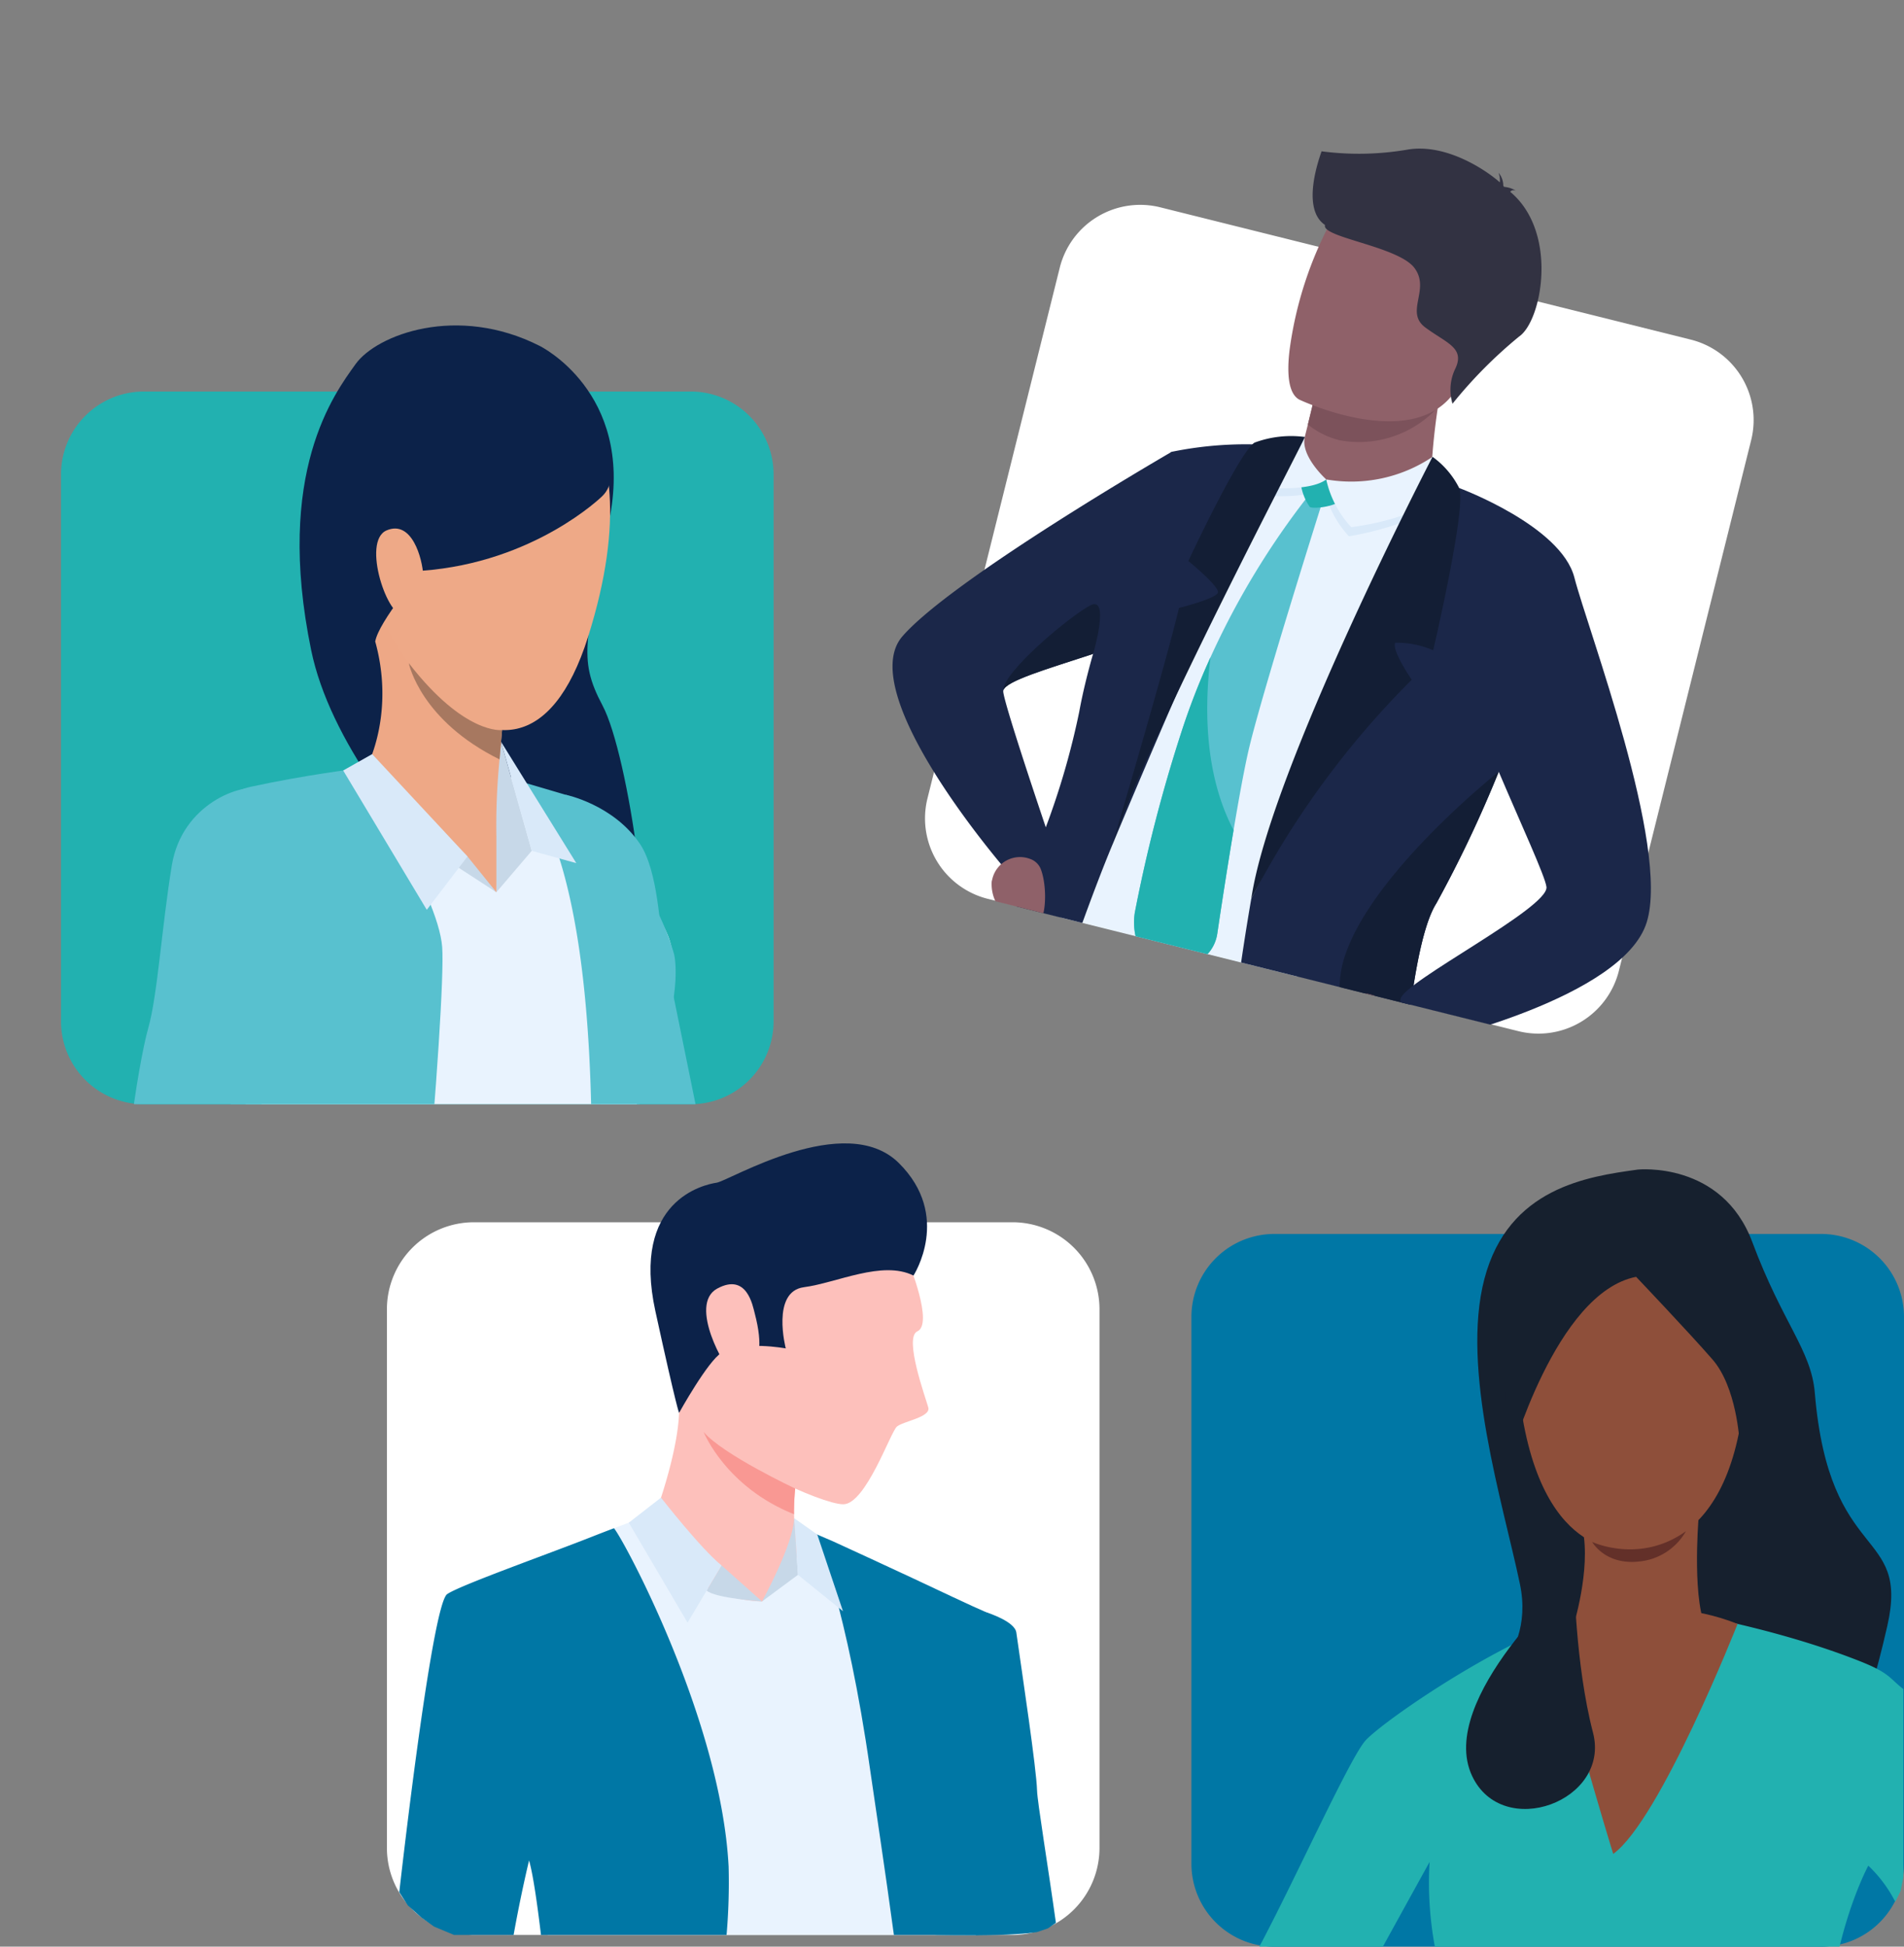 <svg xmlns="http://www.w3.org/2000/svg" xmlns:xlink="http://www.w3.org/1999/xlink" width="757.722" height="774.559" viewBox="0 0 757.722 774.559"><rect x="0" y="0" width="757.722" height="774.559" fill="#808080" stroke="none"/><defs><clipPath id="clip-path"><rect id="Rectangle_1812" data-name="Rectangle 1812" width="368.607" height="348.894" fill="none"></rect></clipPath><clipPath id="clip-path-2"><rect id="Rectangle_2057" data-name="Rectangle 2057" width="347.297" height="347.296" transform="translate(0 0)" fill="none"></rect></clipPath></defs><g id="Group_3595" data-name="Group 3595" transform="translate(-1007 -6751.403)"><path id="Rectangle_695" data-name="Rectangle 695" d="M33,0H250.582a33,33,0,0,1,33,33V250.582a33,33,0,0,1-33,33H33a33,33,0,0,1-33-33V33A33,33,0,0,1,33,0Z" transform="translate(1481.141 7242.381)" fill="#0077a5"></path><path id="Rectangle_697" data-name="Rectangle 697" d="M33,0H250.581a33,33,0,0,1,33,33V250.582a33,33,0,0,1-33,33H33a33,33,0,0,1-33-33V33A33,33,0,0,1,33,0Z" transform="translate(1031.278 6907.186)" fill="#22b1b0"></path><path id="Path_4403" data-name="Path 4403" d="M34.628,0H248.952A34.629,34.629,0,0,1,283.58,34.629V248.952a34.629,34.629,0,0,1-34.629,34.629H34.628A34.628,34.628,0,0,1,0,248.952V34.628A34.628,34.628,0,0,1,34.628,0Z" transform="translate(1160.979 7237.73)" fill="#fff"></path><path id="Rectangle_699" data-name="Rectangle 699" d="M33,0H250.581a33,33,0,0,1,33,33V250.582a33,33,0,0,1-33,33H33a33,33,0,0,1-33-33V33A33,33,0,0,1,33,0Z" transform="translate(1436.726 6825.912) rotate(14)" fill="#fff"></path><g id="Group_3187" data-name="Group 3187" transform="translate(1407.064 6751.403) rotate(14)"><g id="Group_3186" data-name="Group 3186" clip-path="url(#clip-path)"><path id="Path_15010" data-name="Path 15010" d="M182.555,126.057v5.119s-1.416,15.995,18.3,18.332,35.855,2.032,35.318-10.309a260.325,260.325,0,0,1-5.084-32.3,55.609,55.609,0,0,1,.709-9.58l-38.171-.764-11.244,1.833Z" transform="translate(-24.845 8.693)" fill="#8f6169"></path><path id="Path_15011" data-name="Path 15011" d="M182.411,98.387l.142,27.67a32.27,32.27,0,0,0,13.757,3.038,42.623,42.623,0,0,0,34.808-22.2,55.6,55.6,0,0,1,.707-9.579l-38.17-.765Z" transform="translate(-24.842 8.692)" fill="#7c525b"></path><path id="Path_15012" data-name="Path 15012" d="M238.731,99.994c-4.956,26.509-39.134,25.638-53.91,23.974-4.164-.46-6.777-.991-6.777-.991-4.694-1.254-7.306-8.645-8.5-18.317A150.728,150.728,0,0,1,173.422,50.2c4.871-10.818,14.041-22.522,48.486-14.075s23.174,29.908,16.858,63.879" transform="translate(-26.084 2.993)" fill="#8f6169"></path><path id="Path_15013" data-name="Path 15013" d="M190.261,565.5a149.77,149.77,0,0,0-1.954,15.924c-2.478,53.45-40.655,175.672-47.481,178.519-10.563,4.411-27.2-4.956-35.912-8.037a8.355,8.355,0,0,1-5.24-9.388C118.58,646.322,125.532,507.8,128.06,425.789a409.862,409.862,0,0,1,7.682-69.842s93.115-27.493,93.667,7.286c.488,30.779-30.842,151.521-39.148,202.266" transform="translate(-32.304 31.114)" fill="#1b2749"></path><path id="Path_15014" data-name="Path 15014" d="M187.9,565.5,125.7,425.788a409.86,409.86,0,0,1,7.682-69.841s93.114-27.493,93.666,7.286C227.534,394.01,196.2,514.753,187.9,565.5" transform="translate(-29.948 31.114)" fill="#131e35"></path><path id="Path_15015" data-name="Path 15015" d="M169.276,362.855l49.33,394.853a87.641,87.641,0,0,0,38.51,1.154s14.444-210,13.239-260.772,3.271-134.881-9.735-144.263-91.337,9.028-91.337,9.028" transform="translate(-26.025 31.612)" fill="#1b2749"></path><path id="Path_15016" data-name="Path 15016" d="M163.326,26.6a113.993,113.993,0,0,0,33.023-8.942c14.515-6.309,32.831.638,38.772,3.774a8.834,8.834,0,0,0-1.416-3.575,7.973,7.973,0,0,1,3.066,4.539c.276.2.4.339.326.389a10.244,10.244,0,0,1,4.956.318s-1.359-.191-1.849.709a.841.841,0,0,1-.219.241c22.657,10.938,24.732,46.73,17.446,55.008a181.648,181.648,0,0,0-19.279,32.392,19.228,19.228,0,0,1-2.238-14.069c1.593-8.765-5.975-8.765-15.577-12.744s-1.593-15.145-9.962-21.949-39.049-2.79-38.652-7.973c-11.393-4.149-8.44-26.955-8.44-28.124" transform="translate(-26.595 1.36)" fill="#323242"></path><path id="Path_15017" data-name="Path 15017" d="M245.473,141.964,232.927,411.1s-104.692,1.713-101.7-21.95,37.739-238.907,37.739-238.907Z" transform="translate(-29.456 12.78)" fill="#e9f3fe"></path><path id="Path_15018" data-name="Path 15018" d="M276.26,295.345c-6.23,18.686,5.516,81.382,9.7,102.623.921,4.49,1.529,7.145,1.529,7.145-14.5,23.585-67.6,23.279-67.6,23.279a1015.039,1015.039,0,0,1-15.521-117.018l40.742-178.588,51.261,47.382s-3.879,28.894-8.681,58.306a487.625,487.625,0,0,1-11.434,56.877" transform="translate(-22.866 11.954)" fill="#1b2749"></path><path id="Path_15019" data-name="Path 15019" d="M143.665,146.591v.113c-2.478,2.4-72.362,70.252-85.9,96.832C43.979,270.491,120.781,324.2,120.781,324.2a17.882,17.882,0,0,0,8.3,1.161c-3.618,29.809-7.682,57.309-5.275,69.055,4.355,21.241,23.981,28.322,23.981,26.714,0-.517,5.055-77.367,11.073-117.067,13.36-88.109,29.3-170.794,29.3-170.794a147.335,147.335,0,0,0-44.522,13.3M102.025,255.162a.612.612,0,0,1-.106-.411c0-3.879,14.8-12.461,30.834-22.566l.305-.312c-.283,8.256-.255,16.363.233,23.9a305.786,305.786,0,0,1-1.8,47.736c-7.632-11.916-28.017-43.948-29.511-48.338" transform="translate(-36.212 11.998)" fill="#1b2749"></path><path id="Path_15020" data-name="Path 15020" d="M242.793,133c.128-2.57-12.037-6.117-12.037-6.117a50.542,50.542,0,0,1-36.868,19.641,40.669,40.669,0,0,0,14.245,16.016s33.9-14.289,34.694-29.539" transform="translate(-23.809 11.423)" fill="#d9e9f9"></path><path id="Path_15021" data-name="Path 15021" d="M164.4,326.5a25.4,25.4,0,0,0,8.093,16.419l7.3,6.726a4.248,4.248,0,0,0,6-.2q.134-.144.255-.3l9.042-11.484a15.238,15.238,0,0,0,3.193-10.875c-.849-8.687-2.421-25.433-3.681-41.591-1.027-13.091-1.849-25.815-1.912-33.547-.2-24.7,4.7-103.486,4.7-103.486l-5.926.311a317.248,317.248,0,0,0-22.41,72.22,275.311,275.311,0,0,0-4.092,32.436,600.292,600.292,0,0,0-.559,73.41" transform="translate(-26.54 13.338)" fill="#58c1cf"></path><path id="Path_15022" data-name="Path 15022" d="M164.4,320.509a25.4,25.4,0,0,0,8.093,16.419l7.3,6.727a4.248,4.248,0,0,0,6-.2c.089-.1.174-.2.255-.3l9.042-11.484a15.2,15.2,0,0,0,3.192-10.887c-.849-8.692-2.421-25.428-3.68-41.579-16.37-18.409-23-43.8-25.547-64.538A275.264,275.264,0,0,0,164.97,247.1a600.292,600.292,0,0,0-.559,73.41" transform="translate(-26.54 19.324)" fill="#22b1b0"></path><path id="Path_15023" data-name="Path 15023" d="M195.875,145.709s-12.15-7.2-12.192-15.017c0,0-7.852-.984-11.279,2.832a40.425,40.425,0,0,0,.942,21.164s17.5-2.669,22.53-8.971" transform="translate(-25.832 11.755)" fill="#d9e9f9"></path><path id="Path_15024" data-name="Path 15024" d="M203,143.745l-16.483-3.951a2.5,2.5,0,0,0-2.132,2.82c0,.019.005.038.008.056a20.98,20.98,0,0,0,6.67,11.152c2.032.63,15.8-4.645,11.9-10.076" transform="translate(-24.667 12.585)" fill="#22b1b0"></path><path id="Path_15025" data-name="Path 15025" d="M240.874,131.921c.128-2.57-8.106-7.859-8.106-7.859a57.987,57.987,0,0,1-38.879,18.961,40.656,40.656,0,0,0,14.245,16.017s31.982-11.867,32.74-27.119" transform="translate(-23.809 11.169)" fill="#e9f3fe"></path><path id="Path_15026" data-name="Path 15026" d="M195.9,142.64s-12.291-6.513-12.335-14.324a39.334,39.334,0,0,0-10.847,7.082,22.547,22.547,0,0,0,.652,16.228s17.5-2.671,22.53-8.972" transform="translate(-25.824 11.552)" fill="#e9f3fe"></path><path id="Path_15027" data-name="Path 15027" d="M110.887,313.381A11.326,11.326,0,0,1,123.7,302.052a7.008,7.008,0,0,1,4.758,2.627c4.666,6.21,9.106,24.293.836,25.135a18.163,18.163,0,0,1-11.018-4.545,16.039,16.039,0,0,1-7.391-10.847Z" transform="translate(-31.281 27.182)" fill="#8f6169"></path><path id="Path_15028" data-name="Path 15028" d="M282.523,389.235c-15.011-15.626-40.946-46.355-40.025-71.582,1.225-35.332,41.774-87.918,41.774-87.918a487.68,487.68,0,0,1-11.434,56.877c-6.23,18.685,5.516,81.382,9.7,102.623" transform="translate(-19.436 20.681)" fill="#131e35"></path><path id="Path_15029" data-name="Path 15029" d="M282.651,319.689a26.911,26.911,0,0,1-17.34,2.7A16.766,16.766,0,0,0,243.729,326c-7.321,8.333-8.865,14.118-7.321,17.2s18.614,1.925,21.446,0,7.314-6.67,10.154-5.841a17.936,17.936,0,0,0,18.14-8.5c2.23-2.874-3.788-4.248-3.5-9.205" transform="translate(-20.031 28.775)" fill="#8f6169"></path><path id="Path_15030" data-name="Path 15030" d="M241.75,132.76s42.978,4.758,53.1,23.471S357.691,250.8,355.97,282.32s-71.894,66.867-71.894,66.867-15.541-6.564-15.775-13.63,48.508-49.294,45.555-57.175-56.643-70.209-61.805-90.764-10.309-54.859-10.309-54.859" transform="translate(-19.502 11.952)" fill="#1b2749"></path><path id="Path_15031" data-name="Path 15031" d="M129.294,225.337l-.3.312c-16.031,10.1-30.835,18.685-30.835,22.566-2.124-6.847,18.685-35.4,25.426-41.251s5.722,18.409,5.722,18.409" transform="translate(-32.441 18.549)" fill="#131e35"></path><path id="Path_15032" data-name="Path 15032" d="M231.862,124.063S199.236,260.715,204.425,312.2a350.73,350.73,0,0,1,40.868-100.067s-10.535-9.268-9.962-12.681a36.041,36.041,0,0,1,15.406-.758s-.835-58.909-5.572-65.141a34.477,34.477,0,0,0-13.3-9.494" transform="translate(-22.911 11.168)" fill="#131e35"></path><path id="Path_15033" data-name="Path 15033" d="M185.465,128.318c.439.2-32.336,133.537-35.091,176.218,0,0,3.271-76.157,2.946-98.106,0,0,13.551-7.173,13.551-9.694s-14.458-9.325-14.458-9.325,9.155-46.9,14.162-52.069a41.76,41.76,0,0,1,18.9-7.031" transform="translate(-27.726 11.551)" fill="#131e35"></path></g></g><g id="Group_3593" data-name="Group 3593" transform="translate(1854 6925.472)"><g id="Group_3592" data-name="Group 3592" transform="translate(-847 -82.002)" clip-path="url(#clip-path-2)"><path id="Path_16963" data-name="Path 16963" d="M345.727,56.723s37.171,18.183,27.981,67.646-13.259,56.132-2.977,75.457,22.41,101.775,13.16,117.4-114.524-68.674-129.119-139.4,9.252-102.18,17.682-113.906,40.462-23.851,73.277-7.2" transform="translate(-130.926 -11.138)" fill="#0c2249"></path><path id="Path_16964" data-name="Path 16964" d="M472.288,440.339s18.916,3.849,29.542,19.491c7.391,10.878,7.99,35.049,9.056,39.6s19.658,96.347,19.658,96.347H490.018Z" transform="translate(-247.196 -216.194)" fill="#58c1cf"></path><path id="Path_16965" data-name="Path 16965" d="M272.605,412.089s23.165,10.939,31.208,12.546,39.255,42.142,44.72,56.947,0,37-11.261,63.059-.644,34.745-5.79,60.807-9.652,81.236-8.686,95.712-130.13,17.213-160.049-9.171c0,0,30.071-45.04,33.931-51.473s.645-41.5-2.886-50.511S166.7,504.391,166.7,504.391s-19.27-58.833-1.863-72.353c15.123-11.738,56.332-15.931,63.732-18.5s28.924-3.695,44.045-1.443" transform="translate(-82.464 -200.775)" fill="#e9f3fe"></path><path id="Path_16966" data-name="Path 16966" d="M413.737,456l14.076-16.483L415.59,396.128s-4.1,24.165-1.853,59.876" transform="translate(-216.197 -193.054)" fill="#c7d8e8"></path><path id="Path_16967" data-name="Path 16967" d="M361.643,322.506s-.635,5.809-1.385,13.838c-.325,3.558-.681,7.556-1.014,11.681a265.267,265.267,0,0,0-1.26,30.81s-24.073,24.126-51.448-28.148c0,0,11.517-21.552,2.846-50.911s52.26,22.733,52.26,22.733" transform="translate(-160.44 -137.927)" fill="#eea886"></path><path id="Path_16968" data-name="Path 16968" d="M384.048,475.522v22.039l-27.71-20.7Z" transform="translate(-186.507 -234.609)" fill="#eea886"></path><path id="Path_16969" data-name="Path 16969" d="M345.542,463.722l-11.5-14.24L295.3,410.873l-12.533,12.069Z" transform="translate(-148 -200.772)" fill="#c7d8e8"></path><path id="Path_16970" data-name="Path 16970" d="M211.272,418.623s32.52,49.34,34.06,71.056-12.084,184.164-23,236.383-89.824-5.89-89.824-5.89,53.024-85.823,32.669-154.538-27.748-96.191-27.748-96.191,7-38.268,31.82-43.652c21.758-4.72,42.023-7.17,42.023-7.17" transform="translate(-69.353 -204.827)" fill="#58c1cf"></path><path id="Path_16971" data-name="Path 16971" d="M495.9,497.866s5.867,20.752-16.982,66.617c0,0,.364,58.7,1.008,77.039s13.609,84.284,13.609,84.284l-31.214,16.622a6.375,6.375,0,0,1-9.552-6.267c6.4-52.772,27.213-252.952-17.748-306.758l18.042,5.318s32.055,26.23,42.839,63.148" transform="translate(-227.691 -210.47)" fill="#58c1cf"></path><path id="Path_16972" data-name="Path 16972" d="M430.59,439.519l17.734,4.9-29.957-48.3Z" transform="translate(-218.973 -193.05)" fill="#d9e9f9"></path><path id="Path_16973" data-name="Path 16973" d="M336.027,447.158l-16.2,21.233-33.267-55.442,11.536-6.519Z" transform="translate(-149.986 -198.445)" fill="#d9e9f9"></path><path id="Path_16974" data-name="Path 16974" d="M469.475,734.829a257.857,257.857,0,0,1,25.509-6.993c11.994-2.594,26.322-3.441,27.709-1.363,1.555,2.309-11.682,4.316-23.43,7.653-10.82,3.079-8.242,4.2-8.242,4.2s-.714-.36,11.638-1.514c13.278-1.241,26.959-1.214,28.308,1.439.658,1.291.193,2.165-4.585,3.375,2.875-.131,3.281.614,3.391,1.768.577,5.983-18.8,10.745-26.5,12.633,5.917-1.416,10.391-1.847,8.257,2.161-2.436,4.583-30.08,10.131-39.833,13.031-10.635,3.163-2.234-36.392-2.234-36.392" transform="translate(-244.069 -365.346)" fill="#eea886"></path><path id="Path_16975" data-name="Path 16975" d="M159.963,435.012c-8.147-2.636-32.06,5.841-36.1,30.362s-5.658,51.734-9.43,64.939-13.383,71.7-5.3,76.554,23.389,9.282,44.864,9.282C176.17,616.149,262.14,620,262.14,620l5.388-30.542s-32.655-1.685-49.574-4.249c-15.06-2.282-35.934-8.7-60.509-11.389,0,0,5.209-36.238,8.982-46.477S196.6,446.86,159.956,435" transform="translate(-55.473 -213.164)" fill="#58c1cf"></path><path id="Path_16976" data-name="Path 16976" d="M361.207,75.459s53.971,16.963,24.671,110.1-103.009-10.795-95.3-67.542S361.2,75.457,361.2,75.457" transform="translate(-151.796 -24.39)" fill="#eea987"></path><path id="Path_16977" data-name="Path 16977" d="M386.718,121.6s-26.817,26.318-71.7,29.607c0,0-17.248,20.225-18.573,28.162,0,0-40.044-68.254,9.181-109.171s99.183,34.541,81.092,51.4" transform="translate(-147.12 -16.179)" fill="#0c2249"></path><path id="Path_16978" data-name="Path 16978" d="M332.852,236.758c-.348-6.779-4.524-22.206-14.6-17.9s.618,35.734,7.3,33.8c0,0,8.12.123,7.3-15.914" transform="translate(-164.413 -99.881)" fill="#eea987"></path><path id="Path_16979" data-name="Path 16979" d="M378.47,357.11c-.325,3.56-.681,7.556-1.014,11.68-31.2-15.408-35.984-37.624-36.124-38.312,22.231,28.728,37.139,26.632,37.139,26.632" transform="translate(-178.653 -158.693)" fill="#a77860"></path></g></g><g id="Group_3594" data-name="Group 3594" transform="translate(-6 -93.869)"><path id="Path_16980" data-name="Path 16980" d="M374.593,318.778a.585.585,0,0,1-.138-.017c-1.376-.334-3.55-6.919-3.973-8.236-.1-.361-.314-1.024-.609-1.94-1.707-5.272-5.7-17.617-4.142-22.347.49-1.493,1.256-2.357,2.276-2.569,2.186-.451,4.684,2.324,4.789,2.441l.053.059.01.08c.567,5.193,3.338,31.16,2.143,32.352a.571.571,0,0,1-.408.176m-6.084-34.657a1.945,1.945,0,0,0-.4.04c-.83.172-1.469.924-1.9,2.234-1.5,4.575,2.6,17.26,4.143,22.035.3.923.514,1.59.613,1.953,1.011,3.152,2.8,7.695,3.61,7.891.019,0,.036.009.072-.027.761-1.03-.989-20.052-2.279-31.859-.335-.359-2.2-2.266-3.858-2.266" transform="translate(1244.917 7095.382)" fill="#eea886"></path><path id="Path_16981" data-name="Path 16981" d="M419.124,212.149s33.512-3.513,45.588,28.852,23.446,42.959,24.868,59.962c5.757,68.767,37.869,53.213,28.838,92.852s-15.285,45.636-15.285,45.636L426.357,424.4l-77.775.251s30.427-15.2,23.654-47.56-23.654-85.41-14.121-121.537,40.98-40.643,61.008-43.4" transform="translate(1245.645 7098.487)" fill="#16202e"></path><path id="Path_16982" data-name="Path 16982" d="M465.076,318.777a.57.57,0,0,1-.407-.175c-1.195-1.192,1.576-27.158,2.143-32.352l.009-.08.054-.059c.105-.119,2.6-2.9,4.79-2.441,1.019.211,1.784,1.075,2.275,2.569,1.556,4.73-2.435,17.075-4.142,22.347-.3.917-.51,1.578-.606,1.93-.426,1.326-2.6,7.912-3.976,8.246a.623.623,0,0,1-.139.016m2.226-32.39c-1.289,11.808-3.038,30.829-2.273,31.865a.059.059,0,0,0,.067.021c.808-.2,2.6-4.739,3.613-7.9.1-.352.313-1.019.61-1.942,1.546-4.775,5.649-17.461,4.143-22.035-.431-1.31-1.07-2.062-1.9-2.235-1.745-.359-3.9,1.839-4.261,2.227" transform="translate(1240.622 7095.382)" fill="#eea886"></path><path id="Path_16983" data-name="Path 16983" d="M520.969,491.642v9.841l-1.091,5.612-2.134,4.285A52.649,52.649,0,0,0,507.022,497s-6.448,11.765-11.449,32.221H334.52a139.16,139.16,0,0,1-2.094-33.7s-8.608,15.554-18.595,33.7H264.665C279.022,502.334,300.987,453.38,307.1,447c7.678-8.042,52.179-38.8,83.951-48.837,31.787-10.037,49.851-.349,49.851-.349s32.636,5.882,62.812,17.848c11.865,4.7,11.621,6.684,17.254,11.08" transform="translate(1249.499 7090.609)" fill="#22b1b0"></path><path id="Path_16984" data-name="Path 16984" d="M424.545,231.925s44.384,6.4,37.887,71.926-45.67,60.32-48.286,60.265-39.3,1.362-42.472-78.588c0,0-1.479-59.123,52.871-53.6" transform="translate(1244.644 7097.64)" fill="#8e4f3a"></path><path id="Path_16985" data-name="Path 16985" d="M445.265,357.843s-2.747,34.082,3.817,44.293-5.614,24.069-30.705,19.328S394.743,402.5,394.743,402.5s7.025-21.032,4.972-37.868,45.55-6.79,45.55-6.79" transform="translate(1243.642 7092.291)" fill="#8e4f3a"></path><path id="Path_16986" data-name="Path 16986" d="M419.268,255.2s20.738,21.8,30.371,32.842,10.741,32.364,10.741,32.364,16.226-19.82,9.441-42.9-22.842-67.991-63.486-54.191-42.148,74.513-37.382,104.619c0,0,18.245-66.46,50.315-72.732" transform="translate(1244.844 7098.11)" fill="#16202e"></path><path id="Path_16987" data-name="Path 16987" d="M460.562,400.854s-30.78,77.96-49.489,91.508c0,0-24.574-79.512-22.857-91.153,0,0,37.071-14.526,72.346-.355" transform="translate(1243.929 7090.565)" fill="#8e4f3a"></path><path id="Path_16988" data-name="Path 16988" d="M393.9,381.426s-54.872,48.822-40.631,79.28c12.154,26,55.247,10.053,48.14-17.185s-7.508-62.1-7.508-62.1" transform="translate(1245.544 7091.139)" fill="#16202e"></path><path id="Path_16989" data-name="Path 16989" d="M403.352,366.831s18.91,8.938,37.318-4.265a24.014,24.014,0,0,1-18.659,12.059c-13.547,1.5-18.659-7.795-18.659-7.795" transform="translate(1243.268 7091.958)" fill="#633029"></path></g><path id="Path_16990" data-name="Path 16990" d="M786.351,299.477,782,300.957s-4.207.826-15.727,1.155-24.688,0-24.688,0c-.661-4.118-1.251-8.271-1.773-12.372v-.034c-3.163-24.985-3.96-47.8-3.96-47.8s-13.987-64.046,26.427-67.99c0,0,10.826,3.388,11.468,7.836,2.434,17.114,8.01,54.124,8.254,62.882.121,4.518,4.378,30.256,7.505,52.653" transform="translate(637.71 7219.198)" fill="#0077a5"></path><path id="Path_16991" data-name="Path 16991" d="M777.47,177.969q-.886,26.325-3.11,56.471s-2.016,32.821-2.711,70.37H601.3c-3.96-18.488-8.391-34.872-8.947-36.923,0-.017-.018-.052-.018-.069s0-.053-.016-.053v-.087s-3.823,18.453-6.881,37.131l-30.469-15.385-7.632-3.854c5.109-41.023,14.436-112.745,21.038-117.472,5.629-4.03,40.919-18.173,59.233-25.124,8.462-3.231,14.909-5.474,16.229-5.561,4.187-.26,55.827,4.692,55.827,4.692s7.4,2.538,14.96,6.013c12.927,5.925,33.047,15.187,47.487,22.067,4.675,2.223,10.511,5.23,15.36,7.783" transform="translate(623.722 7216.502)" fill="#e9f3fe"></path><path id="Path_16992" data-name="Path 16992" d="M637.229,140.847c3.792,34.792,42.428,34.792,42.428,34.792s15.99-13.987,15.482-24.343c-.013-.222-.027-.456-.057-.673-.235-1.906-2.4-4.275-2.618-8.094-.032-.52-.044-1.053-.056-1.581s-.014-1.035-.014-1.551c.014-2.643.165-5.253.319-7.07.056-.635.107-1.181.151-1.608.063-.64.108-1.009.108-1.009s-6.234-6.561-14.142-14.382C665,101.658,645.982,84.137,645.952,91.1a6.553,6.553,0,0,0,.163,1.32c3.342,15.686-8.886,48.426-8.886,48.426" transform="translate(630.597 7212.965)" fill="#fdc0bb"></path><path id="Path_16993" data-name="Path 16993" d="M662.173,156.387,678.256,170.7s-18.566-1.233-22.034-4.326Z" transform="translate(632.001 7217.905)" fill="#c7d8e8"></path><path id="Path_16994" data-name="Path 16994" d="M750.84,169.643c-9.765-4.639-22.154-10.391-33.134-15.465-5.231-2.432-10.165-4.692-14.354-6.6l-6.62-2.833c.365.887,12.406,29.852,21.495,93.377,2.328,16.263,5.96,39.841,9.521,66.147h33.917c1.859-37.357,2.78-69.711,2.78-69.711,1.511-20.467,2.381-39.616,2.953-57.443-4.952-2.1-11.364-5-16.558-7.471" transform="translate(634.992 7217.043)" fill="#0077a5"></path><path id="Path_16995" data-name="Path 16995" d="M672.749,304.426H598.9c-1.545-12.962-3.214-24.343-4.743-29.643,0,0-3.214,13.155-6.15,29.643H564.32l-7.978-3.336-5.049-3.617-5.4-4.823-3.386-5.242s12.787-114.1,19.043-118.58c4.762-3.405,40.034-15.916,57.321-22.727,3.164-1.251,6.239-2.431,9.07-3.509,3.666,4.084,42.589,76.087,45.629,134.608a243.764,243.764,0,0,1-.817,27.227" transform="translate(623.391 7216.884)" fill="#0077a5"></path><path id="Path_16997" data-name="Path 16997" d="M640.191,131.255s15.843,20.326,24.114,26.989l-13.556,22.746-23.382-39.773Z" transform="translate(629.868 7216.048)" fill="#d9e9f9"></path><path id="Path_16998" data-name="Path 16998" d="M691.041,161.414l-14.3,10.579s12.562-22.911,12.809-33.112Z" transform="translate(633.516 7216.612)" fill="#c7d8e8"></path><path id="Path_16999" data-name="Path 16999" d="M688.668,138.88l9.179,6.488,10.233,30.519-17.921-14.475Z" transform="translate(634.397 7216.611)" fill="#d9e9f9"></path><path id="Path_17000" data-name="Path 17000" d="M737.387,46.375s10.086,24.546,3.5,27.5c-5.445,2.446,3.3,26.412,4.367,30.289s-9.97,5.454-12.505,7.611-12.406,30.939-21.354,30.9S664,124.563,654.325,112.125s-13.226-64.4-3.711-85.158,68.927-23.491,86.773,19.408" transform="translate(631.173 7207.266)" fill="#fdc0bb"></path><path id="Path_17001" data-name="Path 17001" d="M740.067,52.586s15.427-23.74-5.846-44.792-67.542,7.1-72.5,7.844S627.7,22.585,637.362,66.8c8.607,39.376,9.431,40.407,9.431,40.407s11.543-20.819,16.949-23.937c8.443-4.87,25.5-1.695,25.5-1.695s-5.908-22.619,7.224-24.352,31.153-10.814,43.6-4.641" transform="translate(630.463 7206.352)" fill="#0c2249"></path><path id="Path_17002" data-name="Path 17002" d="M675.383,63.833c-.816-3.1-3.119-16.313-14.917-9.939s3.524,32.427,5.409,32.941,16.373,3.109,9.508-23" transform="translate(631.987 7210.206)" fill="#fdc0bb"></path><path id="Path_17003" data-name="Path 17003" d="M655.1,106.91c.266.667,9.046,21.993,35.981,32.754-.013-.515-.013-1.035-.013-1.551.013-2.642.164-5.253.318-7.069.057-.636.108-1.182.152-1.608,0,0-28.937-13.6-36.439-22.527" transform="translate(631.918 7214.249)" fill="#f99893"></path></g></svg>